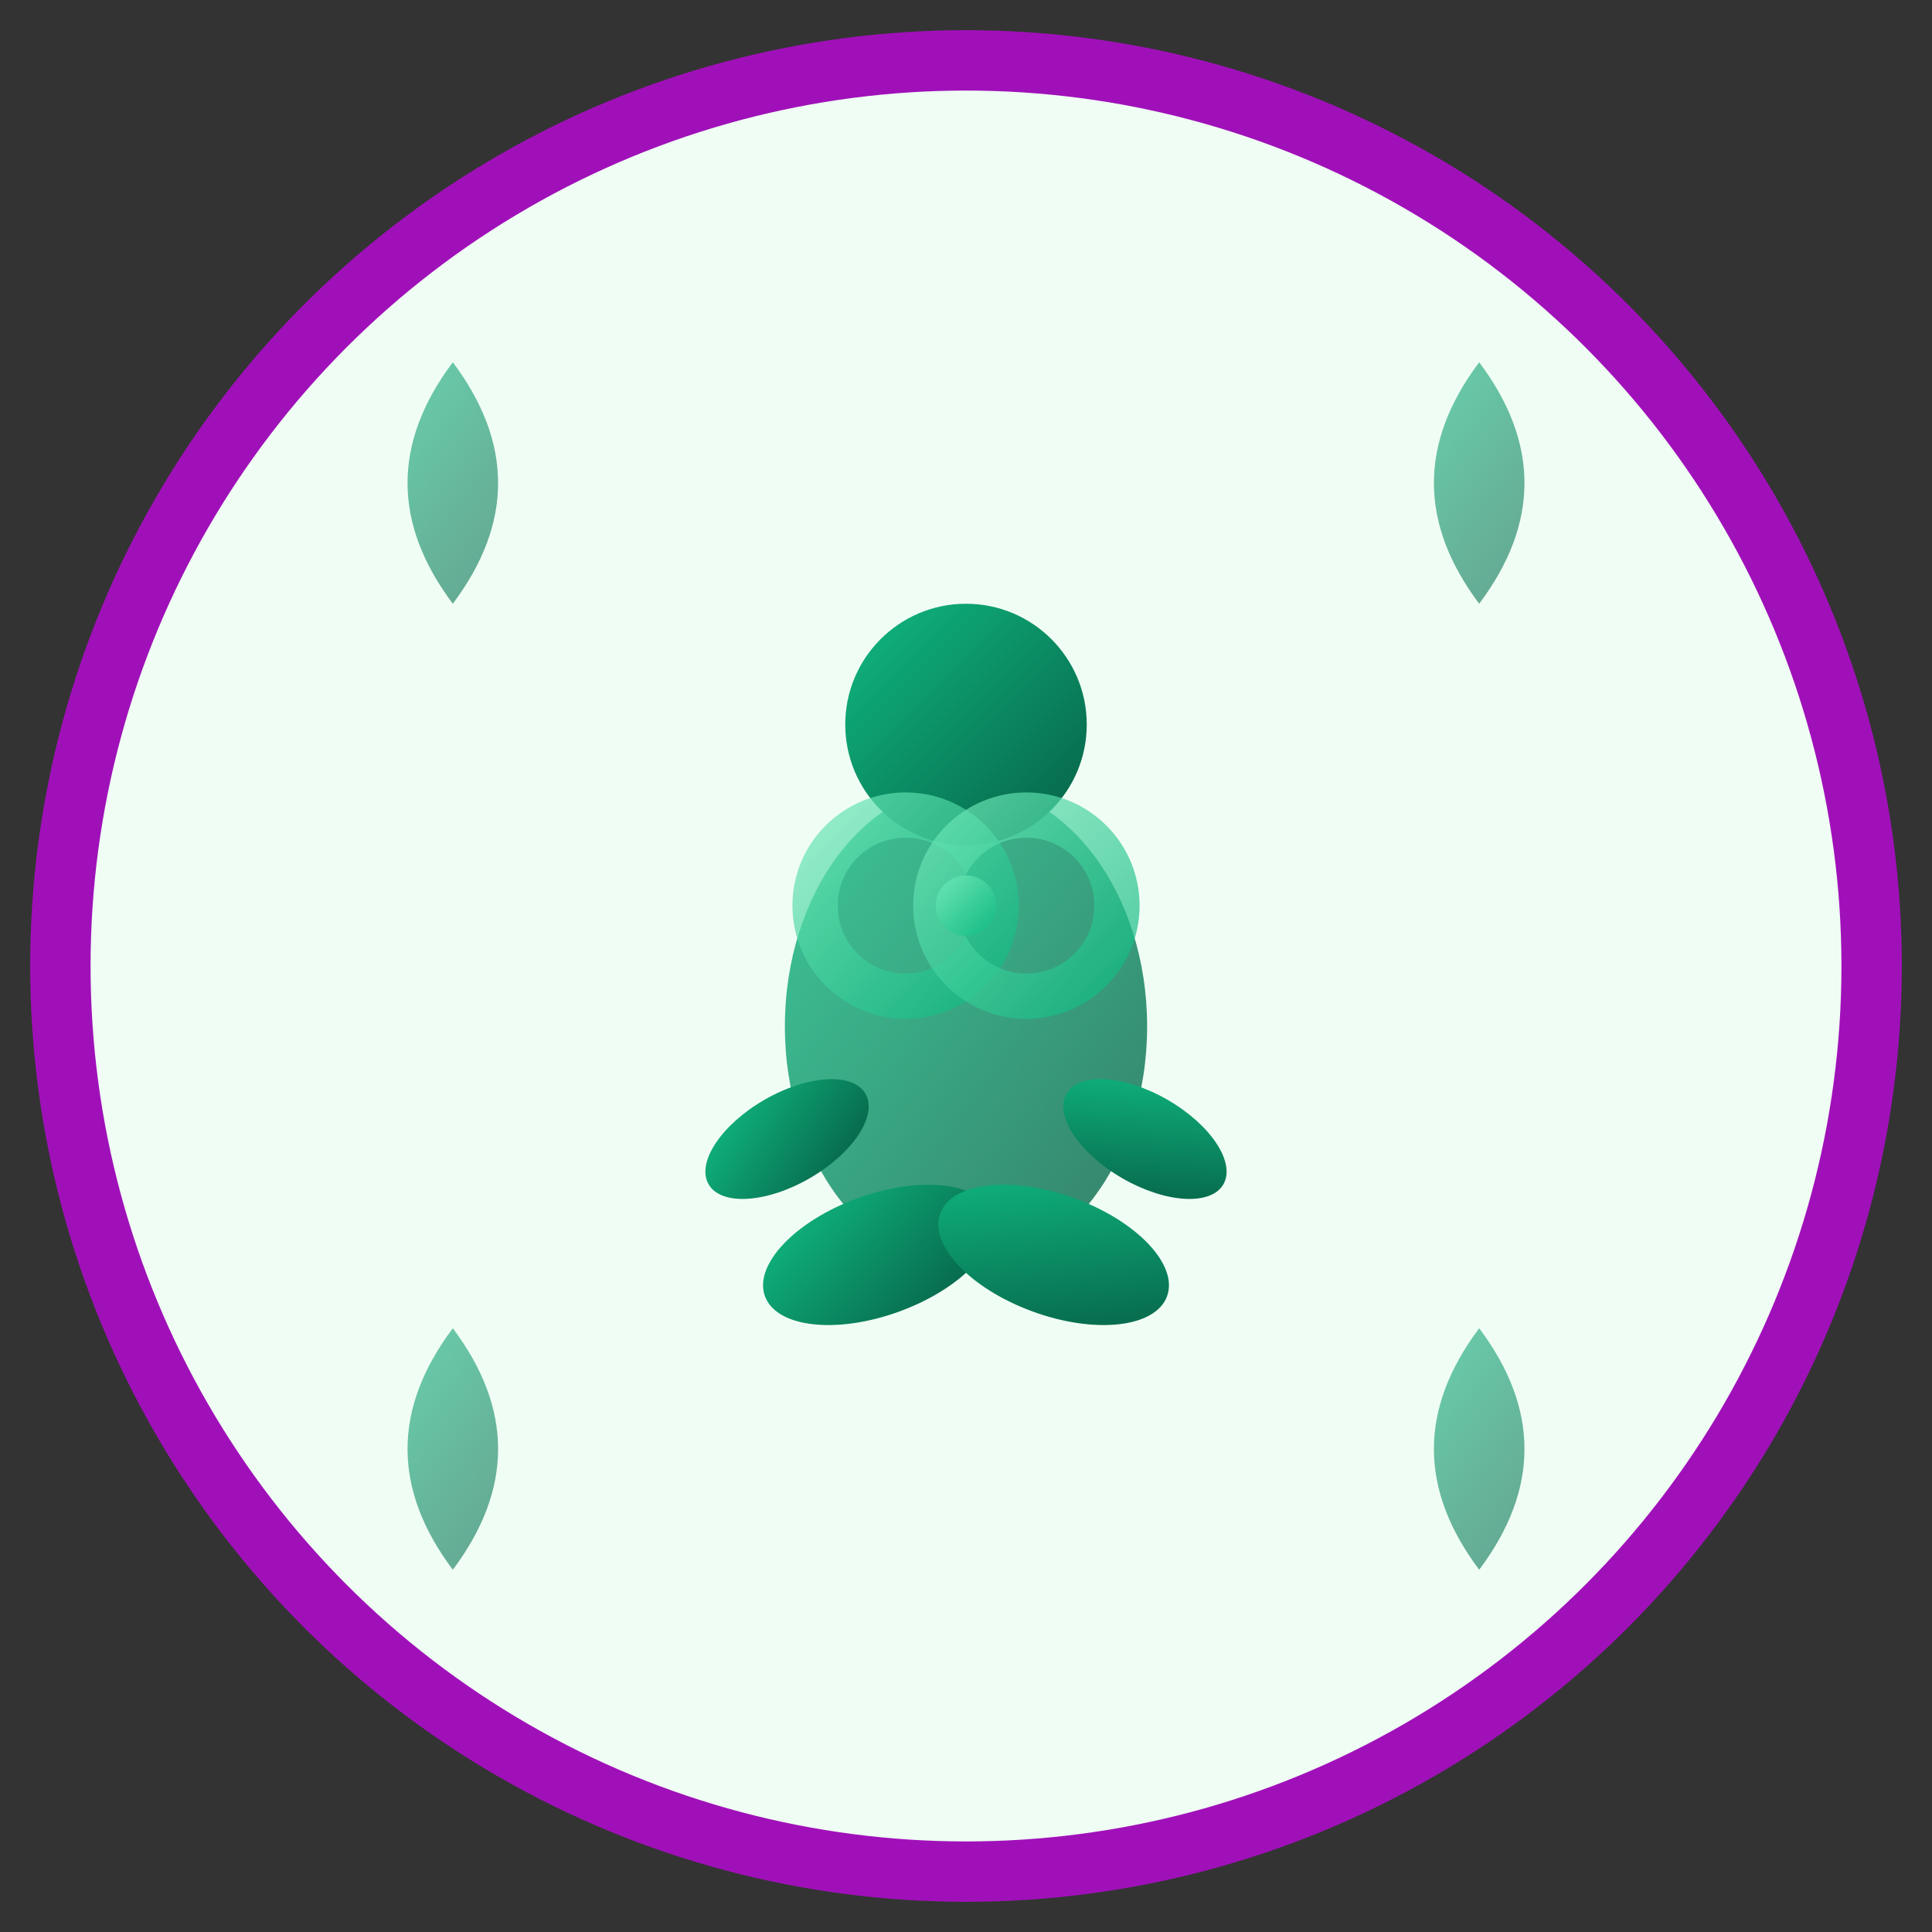 <svg xmlns="http://www.w3.org/2000/svg" viewBox="0 0 64 64" width="64" height="64">
  <rect x="0" y="0" width="64" height="64" fill="#333333" stroke="none"/>
  <defs>
    <linearGradient id="leafGradient" x1="0%" y1="0%" x2="100%" y2="100%">
      <stop offset="0%" style="stop-color:#10b981;stop-opacity:1" />
      <stop offset="100%" style="stop-color:#065f46;stop-opacity:1" />
    </linearGradient>
    <linearGradient id="centerGradient" x1="0%" y1="0%" x2="100%" y2="100%">
      <stop offset="0%" style="stop-color:#6ee7b7;stop-opacity:1" />
      <stop offset="100%" style="stop-color:#10b981;stop-opacity:1" />
    </linearGradient>
  </defs>
  
  <!-- Background circle -->
  <circle cx="32" cy="32" r="30" fill="#f0fdf4" stroke="#a010b9ff" stroke-width="2"/>
  
  <!-- Main yoga figure in lotus position -->
  <g transform="translate(32,32)">
    <!-- Body -->
    <ellipse cx="0" cy="2" rx="6" ry="8" fill="url(#leafGradient)" opacity="0.8"/>
    
    <!-- Head -->
    <circle cx="0" cy="-8" r="4" fill="url(#leafGradient)"/>
    
    <!-- Arms in meditation pose -->
    <ellipse cx="-8" cy="2" rx="3" ry="1.5" fill="url(#leafGradient)" transform="rotate(-30)"/>
    <ellipse cx="8" cy="2" rx="3" ry="1.5" fill="url(#leafGradient)" transform="rotate(30)"/>
    
    <!-- Legs in lotus position -->
    <ellipse cx="-6" cy="8" rx="4" ry="2" fill="url(#leafGradient)" transform="rotate(-20)"/>
    <ellipse cx="6" cy="8" rx="4" ry="2" fill="url(#leafGradient)" transform="rotate(20)"/>
    
    <!-- Energy/balance symbol - overlapping circles representing inner balance -->
    <circle cx="-2" cy="-2" r="3" fill="none" stroke="url(#centerGradient)" stroke-width="1.5" opacity="0.7"/>
    <circle cx="2" cy="-2" r="3" fill="none" stroke="url(#centerGradient)" stroke-width="1.5" opacity="0.7"/>
    
    <!-- Central dot for focus/meditation -->
    <circle cx="0" cy="-2" r="1" fill="url(#centerGradient)"/>
  </g>
  
  <!-- Decorative leaf elements around the figure -->
  <path d="M 15 20 Q 12 16 15 12 Q 18 16 15 20" fill="url(#leafGradient)" opacity="0.6"/>
  <path d="M 49 20 Q 52 16 49 12 Q 46 16 49 20" fill="url(#leafGradient)" opacity="0.6"/>
  <path d="M 15 44 Q 12 48 15 52 Q 18 48 15 44" fill="url(#leafGradient)" opacity="0.6"/>
  <path d="M 49 44 Q 52 48 49 52 Q 46 48 49 44" fill="url(#leafGradient)" opacity="0.6"/>
</svg>